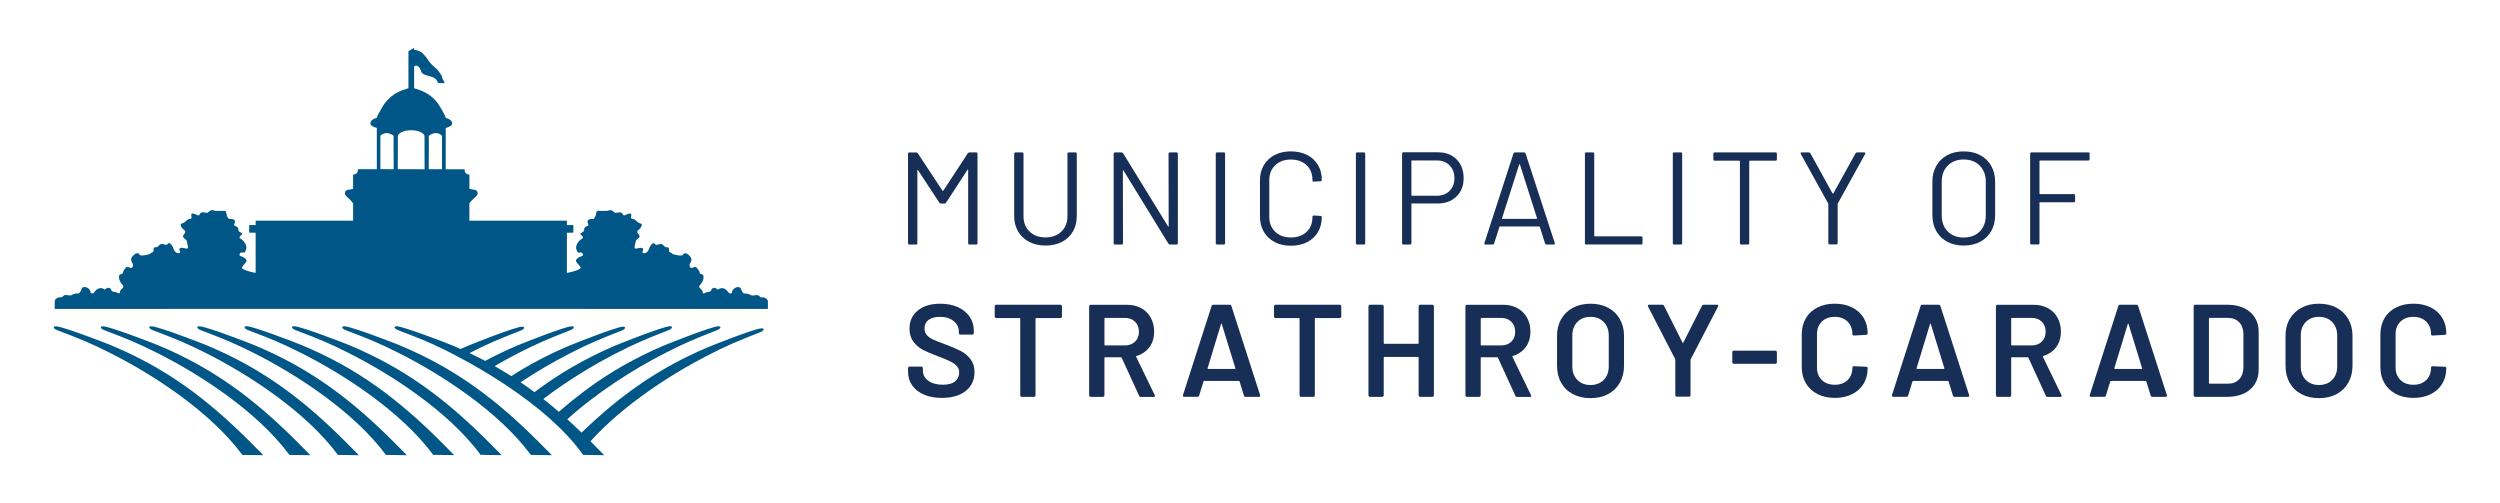<?xml version="1.0" encoding="UTF-8"?>
<svg id="Layer_1" data-name="Layer 1" xmlns="http://www.w3.org/2000/svg" xmlns:xlink="http://www.w3.org/1999/xlink" viewBox="0 0 1200 241.48">
  <defs>
    <style>
      .cls-1 {
        fill: #172e56;
      }

      .cls-2 {
        fill: none;
      }

      .cls-3 {
        clip-path: url(#clippath-1);
      }

      .cls-4 {
        fill: #005787;
        fill-rule: evenodd;
      }

      .cls-5 {
        clip-path: url(#clippath);
      }
    </style>
    <clipPath id="clippath">
      <rect class="cls-2" x="25.78" y="22.98" width="1148.43" height="195.51"/>
    </clipPath>
    <clipPath id="clippath-1">
      <rect class="cls-2" x="25.78" y="22.98" width="1148.43" height="195.51"/>
    </clipPath>
  </defs>
  <g id="Artwork_4" data-name="Artwork 4">
    <g class="cls-5">
      <g class="cls-3">
        <path class="cls-1" d="M465.28,73.16h3.29c.42,0,.63.21.63.63v42.95c0,.42-.21.63-.63.63h-3.22c-.42,0-.63-.21-.63-.63v-35.11c0-.13-.04-.21-.13-.25-.08-.04-.15,0-.19.12l-10.3,15.79c-.21.29-.46.44-.76.44h-1.64c-.3,0-.55-.12-.76-.38l-10.29-15.66c-.04-.12-.1-.17-.19-.12-.09.04-.13.12-.13.25v34.93c0,.42-.21.63-.63.63h-3.22c-.42,0-.63-.21-.63-.63v-42.95c0-.42.21-.63.63-.63h3.28c.34,0,.59.13.76.38l11.88,18s.1.07.19.07.15-.03.19-.07l11.74-17.93c.21-.3.47-.44.76-.44"/>
        <path class="cls-1" d="M494.01,116.1c-2.27-1.18-4.04-2.83-5.3-4.96-1.26-2.13-1.9-4.6-1.9-7.42v-29.93c0-.42.21-.63.63-.63h3.22c.42,0,.63.21.63.63v30.06c0,2.99.97,5.42,2.9,7.29s4.48,2.81,7.64,2.81,5.71-.94,7.64-2.81c1.93-1.87,2.9-4.3,2.9-7.29v-30.06c0-.42.21-.63.63-.63h3.22c.42,0,.63.21.63.63v29.93c0,2.82-.62,5.29-1.86,7.42-1.24,2.13-3,3.78-5.27,4.96-2.27,1.18-4.91,1.77-7.89,1.77s-5.55-.59-7.83-1.77"/>
        <path class="cls-1" d="M561.52,73.16h3.22c.42,0,.63.21.63.63v42.95c0,.42-.21.63-.63.63h-3.16c-.29,0-.55-.15-.76-.44l-21.53-35.05c-.04-.13-.11-.18-.19-.16-.08.02-.12.09-.12.22l.06,34.8c0,.42-.21.63-.63.63h-3.22c-.42,0-.63-.21-.63-.63v-42.95c0-.42.21-.63.63-.63h3.16c.29,0,.55.15.76.44l21.54,35.05c.04.12.1.18.19.16.08-.02.13-.1.13-.22l-.07-34.8c0-.42.21-.63.63-.63"/>
        <path class="cls-1" d="M583.56,116.73v-42.95c0-.42.21-.63.63-.63h3.22c.43,0,.63.21.63.63v42.95c0,.42-.21.63-.63.63h-3.22c-.42,0-.63-.21-.63-.63"/>
        <path class="cls-1" d="M611.85,116.19c-2.23-1.15-3.97-2.8-5.21-4.92-1.24-2.12-1.86-4.58-1.86-7.36v-17.37c0-2.74.62-5.16,1.86-7.26,1.24-2.1,2.98-3.74,5.21-4.89,2.23-1.15,4.82-1.73,7.77-1.73s5.54.57,7.77,1.7c2.23,1.14,3.97,2.74,5.21,4.8,1.24,2.06,1.86,4.44,1.86,7.14,0,.21-.07.38-.19.51-.13.12-.27.19-.44.19l-3.22.19c-.42,0-.63-.19-.63-.57v-.19c0-2.99-.95-5.38-2.84-7.17-1.9-1.79-4.4-2.68-7.52-2.68s-5.62.91-7.51,2.72c-1.9,1.81-2.85,4.19-2.85,7.14v17.68c0,2.95.95,5.32,2.85,7.14,1.89,1.81,4.4,2.72,7.51,2.72s5.62-.89,7.52-2.68c1.9-1.79,2.84-4.18,2.84-7.17v-.12c0-.38.21-.57.63-.57l3.22.19c.42,0,.63.19.63.56,0,2.74-.62,5.15-1.86,7.23-1.24,2.09-2.98,3.7-5.21,4.83-2.23,1.14-4.82,1.7-7.77,1.7s-5.53-.58-7.77-1.74"/>
        <path class="cls-1" d="M650.82,116.73v-42.95c0-.42.21-.63.63-.63h3.22c.43,0,.63.21.63.63v42.95c0,.42-.21.63-.63.63h-3.22c-.42,0-.63-.21-.63-.63"/>
        <path class="cls-1" d="M699.16,76.51c2.25,2.27,3.38,5.27,3.38,8.97s-1.15,6.61-3.44,8.84c-2.3,2.23-5.32,3.35-9.06,3.35h-12.31c-.17,0-.25.08-.25.25v18.82c0,.42-.21.63-.63.63h-3.22c-.42,0-.63-.21-.63-.63v-43.01c0-.42.21-.63.63-.63h16.61c3.7,0,6.68,1.14,8.94,3.41M695.78,91.63c1.56-1.54,2.34-3.57,2.34-6.09s-.78-4.63-2.34-6.19c-1.56-1.55-3.58-2.34-6.06-2.34h-12c-.17,0-.25.08-.25.25v16.42c0,.17.08.26.25.26h12c2.49,0,4.51-.77,6.06-2.31"/>
        <path class="cls-1" d="M741.63,116.86l-2.53-7.96c-.04-.12-.12-.19-.25-.19h-18.88c-.13,0-.21.06-.26.19l-2.52,7.96c-.13.34-.38.51-.76.51h-3.41c-.46,0-.63-.23-.51-.69l13.95-43.01c.13-.34.38-.51.76-.51h4.3c.38,0,.63.17.76.51l14.02,43.01.06.25c0,.3-.19.44-.56.44h-3.41c-.38,0-.63-.17-.76-.51M721.01,104.96c.06.06.14.1.22.1h16.3c.08,0,.16-.04.22-.1.06-.06.07-.14.03-.22l-8.21-25.77c-.04-.08-.11-.12-.19-.12s-.15.04-.19.12l-8.21,25.77c-.04.08-.03.16.03.22"/>
        <path class="cls-1" d="M760.76,116.73v-42.95c0-.42.21-.63.63-.63h3.22c.43,0,.63.21.63.63v39.41c0,.17.08.25.25.25h22.29c.42,0,.63.21.63.63v2.65c0,.42-.21.63-.63.63h-26.4c-.42,0-.63-.21-.63-.63"/>
        <path class="cls-1" d="M802.95,116.73v-42.95c0-.42.21-.63.63-.63h3.22c.43,0,.63.21.63.63v42.95c0,.42-.21.63-.63.63h-3.22c-.42,0-.63-.21-.63-.63"/>
        <path class="cls-1" d="M852.9,73.79v2.71c0,.43-.21.63-.63.63h-12.38c-.16,0-.25.08-.25.25v39.35c0,.42-.21.63-.63.63h-3.22c-.42,0-.63-.21-.63-.63v-39.35c0-.17-.08-.25-.25-.25h-11.87c-.42,0-.63-.21-.63-.63v-2.71c0-.42.21-.63.63-.63h29.24c.42,0,.63.21.63.63"/>
        <path class="cls-1" d="M877.59,116.67v-18.69c0-.17-.02-.27-.06-.32l-13.14-23.74c-.08-.17-.13-.29-.13-.38,0-.25.19-.38.57-.38h3.41c.38,0,.63.15.76.44l10.61,19.26s.11.06.19.06.15-.02.19-.06l10.67-19.26c.17-.29.42-.44.76-.44h3.41c.25,0,.42.07.5.22.08.15.07.33-.06.54l-13.13,23.74s-.07.15-.07.32v18.69c0,.42-.21.63-.63.63h-3.22c-.42,0-.63-.21-.63-.63"/>
        <path class="cls-1" d="M934.68,116.04c-2.28-1.22-4.03-2.94-5.28-5.14-1.24-2.21-1.86-4.77-1.86-7.68v-15.91c0-2.9.62-5.46,1.86-7.67,1.24-2.21,3-3.93,5.28-5.15,2.27-1.22,4.9-1.83,7.89-1.83s5.63.61,7.93,1.83c2.3,1.22,4.06,2.94,5.3,5.15,1.25,2.21,1.87,4.77,1.87,7.67v15.91c0,2.91-.62,5.46-1.87,7.68-1.24,2.21-3.01,3.92-5.3,5.14-2.3,1.22-4.94,1.83-7.93,1.83s-5.62-.61-7.89-1.83M950.28,111.11c1.93-1.94,2.9-4.51,2.9-7.71v-16.16c0-3.2-.97-5.78-2.9-7.74-1.94-1.96-4.51-2.94-7.71-2.94s-5.7.98-7.64,2.94c-1.94,1.96-2.9,4.54-2.9,7.74v16.16c0,3.2.97,5.77,2.9,7.71,1.94,1.94,4.48,2.9,7.64,2.9s5.77-.97,7.71-2.9"/>
        <path class="cls-1" d="M1002.38,77.07h-23.18c-.17,0-.25.08-.25.25v15.6c0,.17.08.25.25.25h16.23c.42,0,.63.21.63.63v2.65c0,.42-.21.63-.63.63h-16.23c-.17,0-.25.08-.25.25v19.39c0,.42-.21.63-.63.63h-3.22c-.42,0-.63-.21-.63-.63v-42.95c0-.42.21-.63.63-.63h27.28c.42,0,.63.21.63.63v2.65c0,.42-.21.63-.63.63"/>
        <path class="cls-1" d="M443.49,189.41c-2.44-1.05-4.32-2.53-5.65-4.42-1.33-1.89-1.99-4.12-1.99-6.69v-1.58c0-.21.07-.39.22-.54.15-.15.33-.22.54-.22h5.62c.21,0,.39.07.54.22.14.15.22.33.22.54v1.2c0,1.94.87,3.55,2.59,4.83,1.72,1.28,4.08,1.92,7.07,1.92,2.57,0,4.51-.55,5.81-1.64,1.31-1.09,1.96-2.5,1.96-4.23,0-1.18-.36-2.18-1.07-3-.71-.82-1.74-1.57-3.06-2.24-1.33-.67-3.32-1.51-5.97-2.52-2.99-1.1-5.41-2.13-7.26-3.09-1.85-.97-3.4-2.28-4.64-3.95-1.24-1.66-1.86-3.74-1.86-6.22,0-3.7,1.34-6.63,4.04-8.78,2.69-2.15,6.3-3.22,10.8-3.22,3.16,0,5.94.55,8.37,1.64,2.42,1.1,4.3,2.62,5.65,4.58,1.35,1.96,2.02,4.22,2.02,6.79v1.07c0,.21-.07.39-.22.54-.15.15-.32.22-.54.22h-5.68c-.21,0-.39-.07-.54-.22-.15-.15-.22-.32-.22-.54v-.69c0-1.98-.81-3.65-2.43-5.02-1.62-1.37-3.86-2.06-6.72-2.06-2.32,0-4.12.49-5.4,1.46s-1.92,2.34-1.92,4.1c0,1.26.34,2.3,1.01,3.1.67.8,1.68,1.52,3.03,2.18,1.35.65,3.43,1.48,6.26,2.49,2.98,1.14,5.38,2.17,7.16,3.09,1.79.93,3.33,2.22,4.61,3.88,1.28,1.66,1.92,3.74,1.92,6.22,0,3.79-1.4,6.8-4.2,9.03-2.8,2.23-6.62,3.35-11.46,3.35-3.29,0-6.15-.53-8.59-1.58"/>
        <path class="cls-1" d="M509.52,146.5c.15.15.22.33.22.54v4.87c0,.21-.07.39-.22.54-.15.15-.33.22-.54.22h-11.62c-.21,0-.31.11-.31.32v36.76c0,.21-.08.39-.22.54-.15.15-.33.22-.54.22h-5.81c-.21,0-.39-.07-.54-.22-.15-.15-.22-.33-.22-.54v-36.76c0-.21-.11-.32-.32-.32h-11.18c-.21,0-.39-.07-.54-.22-.15-.15-.22-.33-.22-.54v-4.87c0-.21.07-.39.22-.54.15-.15.33-.22.54-.22h30.76c.21,0,.39.07.54.22"/>
        <path class="cls-1" d="M546.75,189.92l-8.34-18.19c-.08-.17-.21-.25-.38-.25h-7.58c-.21,0-.32.11-.32.32v17.94c0,.21-.07.39-.22.54-.15.15-.33.22-.54.22h-5.81c-.21,0-.39-.07-.54-.22-.15-.15-.22-.33-.22-.54v-42.69c0-.21.07-.39.22-.54.15-.15.33-.22.54-.22h17.36c2.57,0,4.84.54,6.82,1.61,1.98,1.07,3.51,2.59,4.61,4.55,1.1,1.96,1.64,4.2,1.64,6.73,0,2.9-.74,5.38-2.24,7.42-1.5,2.04-3.57,3.46-6.22,4.26-.08,0-.15.04-.19.13-.04.08-.04.17,0,.25l8.91,18.38c.08.17.12.29.12.38,0,.34-.23.51-.7.51h-6.06c-.42,0-.72-.19-.88-.57M530.14,152.91v12.57c0,.21.1.32.32.32h9.47c2.02,0,3.65-.6,4.89-1.8,1.24-1.2,1.86-2.79,1.86-4.77s-.62-3.57-1.86-4.8c-1.24-1.22-2.88-1.83-4.89-1.83h-9.47c-.21,0-.32.1-.32.32"/>
        <path class="cls-1" d="M597.08,189.85l-2.09-6.76c-.08-.17-.19-.25-.32-.25h-16.67c-.13,0-.23.08-.32.25l-2.08,6.76c-.13.42-.4.63-.82.63h-6.31c-.26,0-.44-.07-.57-.22-.12-.15-.15-.37-.06-.66l13.71-42.69c.12-.42.4-.63.82-.63h7.89c.42,0,.69.21.82.63l13.76,42.69c.04.08.06.19.06.32,0,.38-.23.57-.69.57h-6.31c-.42,0-.7-.21-.82-.63M579.9,177.1h12.82c.25,0,.33-.13.25-.38l-6.5-21.16c-.04-.17-.11-.26-.19-.26s-.15.09-.19.26l-6.44,21.16c-.04.25.04.38.25.38"/>
        <path class="cls-1" d="M643.59,146.5c.15.15.22.33.22.54v4.87c0,.21-.07.39-.22.54-.15.15-.33.22-.54.22h-11.62c-.21,0-.31.11-.31.32v36.76c0,.21-.08.39-.22.54-.15.15-.33.22-.54.22h-5.81c-.21,0-.39-.07-.54-.22-.15-.15-.22-.33-.22-.54v-36.76c0-.21-.11-.32-.32-.32h-11.18c-.21,0-.39-.07-.54-.22-.15-.15-.22-.33-.22-.54v-4.87c0-.21.07-.39.22-.54.15-.15.33-.22.54-.22h30.76c.21,0,.39.07.54.22"/>
        <path class="cls-1" d="M681.16,146.5c.15-.15.33-.22.54-.22h5.81c.21,0,.39.07.54.22.15.15.22.33.22.54v42.69c0,.21-.07.39-.22.54-.15.15-.33.22-.54.22h-5.81c-.21,0-.39-.07-.54-.22-.15-.15-.22-.33-.22-.54v-18.07c0-.21-.11-.32-.32-.32h-16.11c-.21,0-.32.11-.32.32v18.07c0,.21-.07.39-.22.54-.15.15-.33.22-.54.22h-5.81c-.21,0-.39-.07-.54-.22-.15-.15-.22-.33-.22-.54v-42.69c0-.21.07-.39.22-.54.15-.15.33-.22.54-.22h5.81c.21,0,.39.07.54.22.15.15.22.33.22.54v17.68c0,.21.11.32.32.32h16.11c.21,0,.32-.1.32-.32v-17.68c0-.21.07-.39.22-.54"/>
        <path class="cls-1" d="M727.35,189.92l-8.33-18.19c-.08-.17-.21-.25-.38-.25h-7.58c-.21,0-.32.11-.32.32v17.94c0,.21-.07.39-.22.54-.15.15-.33.22-.54.22h-5.81c-.21,0-.39-.07-.54-.22-.15-.15-.22-.33-.22-.54v-42.69c0-.21.07-.39.22-.54.15-.15.33-.22.54-.22h17.36c2.57,0,4.84.54,6.82,1.61,1.98,1.07,3.51,2.59,4.61,4.55,1.1,1.96,1.64,4.2,1.64,6.73,0,2.9-.74,5.38-2.24,7.42-1.5,2.04-3.57,3.46-6.22,4.26-.08,0-.15.04-.19.13-.04.08-.04.17,0,.25l8.91,18.38c.08.17.12.29.12.38,0,.34-.23.51-.7.51h-6.06c-.42,0-.72-.19-.89-.57M710.75,152.91v12.57c0,.21.1.32.32.32h9.47c2.02,0,3.65-.6,4.89-1.8,1.24-1.2,1.86-2.79,1.86-4.77s-.62-3.57-1.86-4.8c-1.24-1.22-2.88-1.83-4.89-1.83h-9.47c-.21,0-.32.1-.32.32"/>
        <path class="cls-1" d="M755.02,189.19c-2.45-1.28-4.33-3.1-5.65-5.46-1.33-2.35-1.99-5.07-1.99-8.15v-14.4c0-3.03.67-5.72,2.02-8.05,1.35-2.34,3.23-4.14,5.65-5.43,2.42-1.28,5.21-1.92,8.37-1.92s6.01.64,8.43,1.92c2.42,1.29,4.3,3.09,5.66,5.43,1.34,2.34,2.02,5.02,2.02,8.05v14.4c0,3.07-.68,5.79-2.02,8.15-1.35,2.36-3.24,4.18-5.66,5.46-2.42,1.28-5.23,1.92-8.43,1.92s-5.96-.64-8.4-1.92M769.8,182.34c1.6-1.64,2.4-3.81,2.4-6.5v-14.71c0-2.74-.8-4.93-2.4-6.57-1.6-1.64-3.73-2.46-6.38-2.46s-4.72.82-6.31,2.46c-1.6,1.64-2.4,3.83-2.4,6.57v14.71c0,2.69.8,4.86,2.4,6.5,1.6,1.64,3.7,2.46,6.31,2.46s4.78-.82,6.38-2.46"/>
        <path class="cls-1" d="M804.37,190.2c-.15-.15-.22-.33-.22-.54v-16.93c0-.16-.03-.29-.07-.38l-13.01-25.19c-.09-.17-.13-.3-.13-.38,0-.34.23-.51.69-.51h6.26c.42,0,.72.19.88.57l8.84,17.62c.12.17.25.17.38,0l8.91-17.62c.21-.38.51-.57.88-.57h6.31c.3,0,.5.08.6.25.1.17.1.38-.03.63l-13.07,25.19c-.08.17-.13.3-.13.38v16.93c0,.21-.07.39-.22.54-.15.15-.33.22-.54.22h-5.81c-.21,0-.39-.07-.54-.22"/>
        <path class="cls-1" d="M831.72,174.41c-.15-.15-.22-.33-.22-.54v-4.8c0-.21.07-.39.22-.54.15-.15.33-.22.54-.22h19.89c.21,0,.39.07.54.22.15.15.22.33.22.54v4.8c0,.21-.07.39-.22.54-.15.15-.33.22-.54.22h-19.89c-.21,0-.39-.07-.54-.22"/>
        <path class="cls-1" d="M872.35,189.13c-2.4-1.24-4.25-2.98-5.56-5.21-1.3-2.23-1.95-4.82-1.95-7.77v-15.6c0-2.94.65-5.54,1.95-7.77,1.31-2.23,3.16-3.96,5.56-5.18,2.4-1.22,5.18-1.83,8.33-1.83s5.88.59,8.28,1.77c2.4,1.18,4.25,2.85,5.56,4.99,1.31,2.15,1.96,4.63,1.96,7.45,0,.21-.07.39-.22.54-.15.15-.33.22-.54.22l-5.81.32c-.5,0-.76-.23-.76-.69,0-2.48-.77-4.48-2.31-6-1.54-1.52-3.59-2.28-6.16-2.28s-4.63.76-6.19,2.28c-1.56,1.51-2.34,3.52-2.34,6v16.1c0,2.45.78,4.42,2.34,5.94,1.55,1.52,3.62,2.28,6.19,2.28s4.62-.75,6.16-2.24c1.54-1.49,2.31-3.48,2.31-5.97,0-.46.25-.69.76-.69l5.81.25c.21,0,.39.06.54.19.15.12.22.27.22.44,0,2.86-.65,5.38-1.96,7.54-1.31,2.17-3.16,3.85-5.56,5.02-2.4,1.18-5.16,1.77-8.28,1.77s-5.93-.62-8.33-1.86"/>
        <path class="cls-1" d="M937.4,189.85l-2.09-6.76c-.08-.17-.19-.25-.32-.25h-16.67c-.13,0-.23.08-.32.25l-2.08,6.76c-.13.42-.4.63-.82.63h-6.31c-.26,0-.44-.07-.57-.22-.12-.15-.15-.37-.06-.66l13.71-42.69c.12-.42.4-.63.82-.63h7.89c.42,0,.69.21.82.63l13.76,42.69c.04.08.06.19.06.32,0,.38-.23.57-.69.57h-6.31c-.42,0-.7-.21-.82-.63M920.22,177.1h12.82c.25,0,.33-.13.25-.38l-6.5-21.16c-.04-.17-.11-.26-.19-.26s-.15.09-.19.26l-6.44,21.16c-.04.25.04.38.25.38"/>
        <path class="cls-1" d="M981.98,189.92l-8.33-18.19c-.08-.17-.21-.25-.38-.25h-7.58c-.21,0-.32.11-.32.32v17.94c0,.21-.07.39-.22.54-.15.15-.33.22-.54.22h-5.81c-.21,0-.39-.07-.54-.22-.15-.15-.22-.33-.22-.54v-42.69c0-.21.07-.39.22-.54.15-.15.33-.22.54-.22h17.36c2.57,0,4.84.54,6.82,1.61,1.98,1.07,3.51,2.59,4.61,4.55,1.1,1.96,1.64,4.2,1.64,6.73,0,2.9-.74,5.38-2.24,7.42s-3.57,3.46-6.22,4.26c-.08,0-.15.04-.19.13-.04.08-.04.17,0,.25l8.91,18.38c.08.17.12.29.12.38,0,.34-.23.51-.7.51h-6.06c-.42,0-.72-.19-.89-.57M965.37,152.91v12.57c0,.21.1.32.32.32h9.47c2.02,0,3.65-.6,4.89-1.8,1.24-1.2,1.86-2.79,1.86-4.77s-.62-3.57-1.86-4.8c-1.24-1.22-2.88-1.83-4.89-1.83h-9.47c-.21,0-.32.1-.32.32"/>
        <path class="cls-1" d="M1032.32,189.85l-2.09-6.76c-.08-.17-.19-.25-.32-.25h-16.67c-.12,0-.23.08-.32.25l-2.08,6.76c-.13.42-.4.63-.82.63h-6.31c-.26,0-.44-.07-.57-.22-.12-.15-.15-.37-.06-.66l13.71-42.69c.12-.42.4-.63.82-.63h7.89c.42,0,.69.21.82.63l13.76,42.69c.04.08.06.19.06.32,0,.38-.23.57-.69.57h-6.31c-.42,0-.7-.21-.82-.63M1015.14,177.1h12.82c.25,0,.33-.13.25-.38l-6.5-21.16c-.04-.17-.11-.26-.19-.26s-.15.09-.19.26l-6.44,21.16c-.04.25.04.38.25.38"/>
        <path class="cls-1" d="M1053.19,190.26c-.15-.15-.22-.33-.22-.54v-42.69c0-.21.07-.39.22-.54.15-.15.33-.22.54-.22h15.41c2.99,0,5.62.52,7.89,1.58,2.27,1.05,4.03,2.56,5.27,4.52,1.24,1.96,1.86,4.24,1.86,6.85v18.31c0,2.61-.62,4.89-1.86,6.85-1.24,1.96-3,3.46-5.27,4.52-2.27,1.05-4.9,1.58-7.89,1.58h-15.41c-.21,0-.39-.07-.54-.22M1060.61,184.17h8.84c2.23,0,4.01-.7,5.34-2.12,1.33-1.41,2.01-3.29,2.05-5.65v-15.98c0-2.4-.67-4.3-2.02-5.71-1.35-1.41-3.16-2.12-5.43-2.12h-8.78c-.21,0-.32.1-.32.32v30.95c0,.21.1.32.32.32"/>
        <path class="cls-1" d="M1104.69,189.19c-2.45-1.28-4.33-3.1-5.65-5.46-1.33-2.35-1.99-5.07-1.99-8.15v-14.4c0-3.03.67-5.72,2.02-8.05,1.35-2.34,3.23-4.14,5.65-5.43,2.42-1.28,5.21-1.92,8.37-1.92s6.01.64,8.43,1.92c2.42,1.29,4.3,3.09,5.66,5.43,1.34,2.34,2.02,5.02,2.02,8.05v14.4c0,3.07-.68,5.79-2.02,8.15-1.35,2.36-3.24,4.18-5.66,5.46-2.42,1.28-5.23,1.92-8.43,1.92s-5.96-.64-8.4-1.92M1119.46,182.34c1.6-1.64,2.4-3.81,2.4-6.5v-14.71c0-2.74-.8-4.93-2.4-6.57-1.6-1.64-3.73-2.46-6.38-2.46s-4.72.82-6.31,2.46c-1.6,1.64-2.4,3.83-2.4,6.57v14.71c0,2.69.8,4.86,2.4,6.5,1.6,1.64,3.7,2.46,6.31,2.46s4.78-.82,6.38-2.46"/>
        <path class="cls-1" d="M1150.09,189.13c-2.4-1.24-4.25-2.98-5.56-5.21-1.3-2.23-1.95-4.82-1.95-7.77v-15.6c0-2.94.65-5.54,1.95-7.77,1.31-2.23,3.16-3.96,5.56-5.18,2.4-1.22,5.18-1.83,8.33-1.83s5.88.59,8.28,1.77c2.4,1.18,4.25,2.85,5.56,4.99,1.31,2.15,1.96,4.63,1.96,7.45,0,.21-.07.39-.22.54-.15.15-.33.22-.54.22l-5.81.32c-.5,0-.76-.23-.76-.69,0-2.48-.77-4.48-2.31-6-1.54-1.52-3.59-2.28-6.16-2.28s-4.63.76-6.19,2.28c-1.56,1.51-2.34,3.52-2.34,6v16.1c0,2.45.78,4.42,2.34,5.94,1.55,1.52,3.62,2.28,6.19,2.28s4.62-.75,6.16-2.24c1.54-1.49,2.31-3.48,2.31-5.97,0-.46.25-.69.76-.69l5.81.25c.21,0,.39.06.54.19.15.12.22.27.22.44,0,2.86-.65,5.38-1.96,7.54-1.31,2.17-3.16,3.85-5.56,5.02-2.4,1.18-5.16,1.77-8.28,1.77s-5.93-.62-8.33-1.86"/>
        <path class="cls-4" d="M126.39,218.5l-5.18-5.24c-22.05-22.26-42-36.77-68.2-47.65-2.85-1.18-22.9-8.9-26.12-8.99-1.37-.05-1.55.76-.08,1.58.21.12.85.37,1.6.66,10.01,3.79,15.21,5.92,24.45,10.55,20.98,10.53,47.95,28.21,63.17,48.55.2.3.25.39.25.39h.11s10.01.15,10.01.15Z"/>
        <path class="cls-4" d="M148.99,218.5l-5.18-5.24c-22.05-22.26-42-36.77-68.2-47.65-2.85-1.18-22.9-8.9-26.12-8.99-1.37-.05-1.55.76-.08,1.58.21.12.85.37,1.6.66,10.01,3.79,15.21,5.92,24.45,10.55,20.98,10.53,47.95,28.21,63.17,48.55.2.3.25.39.25.39h.11s10.01.15,10.01.15Z"/>
        <path class="cls-4" d="M172.26,218.5l-5.18-5.24c-22.05-22.26-42-36.77-68.2-47.65-2.85-1.18-22.9-8.9-26.12-8.99-1.37-.05-1.55.76-.08,1.58.21.12.85.37,1.6.66,10.01,3.79,15.21,5.92,24.45,10.55,20.98,10.53,47.95,28.21,63.17,48.55.2.3.25.39.25.39h.11s10.01.15,10.01.15Z"/>
        <path class="cls-4" d="M195.3,218.5l-5.18-5.24c-22.05-22.26-42-36.77-68.2-47.65-2.85-1.18-22.9-8.9-26.12-8.99-1.37-.05-1.55.76-.08,1.58.21.12.85.37,1.6.66,10.01,3.79,15.21,5.92,24.45,10.55,20.98,10.53,47.95,28.21,63.17,48.55.2.3.25.39.25.39h.11s10.01.15,10.01.15Z"/>
        <path class="cls-4" d="M218,218.47l-5.18-5.24c-22.05-22.26-42-36.77-68.2-47.65-2.85-1.18-22.9-8.9-26.12-8.99-1.37-.05-1.55.76-.08,1.58.21.12.85.37,1.6.66,10.01,3.79,15.21,5.92,24.45,10.55,20.98,10.53,47.95,28.21,63.17,48.55.2.3.25.39.25.39h.11s10.01.15,10.01.15Z"/>
        <path class="cls-4" d="M240.78,218.47l-5.18-5.24c-22.06-22.26-42-36.77-68.2-47.65-2.85-1.18-22.9-8.9-26.12-8.99-1.37-.05-1.55.76-.08,1.58.21.12.85.37,1.6.66,10.01,3.79,15.21,5.92,24.45,10.55,20.98,10.53,47.95,28.21,63.17,48.55.2.3.25.39.25.39h.11s10.01.15,10.01.15Z"/>
        <path class="cls-4" d="M264.89,218.5l-5.18-5.24c-22.05-22.26-42-36.77-68.2-47.65-2.85-1.18-22.9-8.9-26.12-8.99-1.37-.05-1.55.76-.08,1.58.21.12.85.37,1.6.66,10.01,3.79,15.21,5.92,24.45,10.55,20.98,10.53,47.95,28.21,63.17,48.55.2.3.25.39.25.39h.11s10.01.15,10.01.15Z"/>
        <path class="cls-4" d="M198.72,22.98l-2.67,1.59v8.65s0,7.81,0,7.81v1.31l-.56.18c-1.48.49-3.09.96-4.42,1.71-2.5,1.18-4.66,3.08-6.34,5.29-.52.64-3.51,5.58-3.89,7.03-.02.07-.56.23-.87.32-.77.22-1.85.93-2.11,1.81-.08.29-.09.56-.04.8.23.97,1.7,1.58,3.05,1.93h0v19.82h-9.1c.17,1.55-.71,2.45-2.27,2.59h0s-.01,6.26-.01,6.26v.56h0c-.75.2-.8.22-1.56.32-.49.07-1.2.16-1.63.41-.57.33-.84,1.07-.75,1.7.1.63.86,1.28,1.29,1.69,1.02.97,1.85,1.67,2.64,2.84l.02.03v8.28h-46.79v2.13h-3.11v3.63s1.48.01,1.48.01l1.63.04v19.25c-.06-.01-.13-.02-.19-.03-1.93-.33-4.1-.89-5.85-1.79,0,0-.04-.03-.1-.06-.82-.52-.4-.95.09-1.53.23-.29.57-.69.92-1.1.82-.93,1.15-1.48.08-2.46.01,0-.3-.21-.53-.37,0,0-.85-.39-1.25-.58-.35-.16-1.03-.2-.92-.8.2-1.06.69-1.06,1.56-1.03.71.02.93.09,1.22-.52.41-.83.59-1.55.51-2.29-.11-1.12-1.14-2.66-2.22-3.48-.59-.45-1.58-.7-.72-1.62.15-.17.33-.3.5-.46.44-.37.61-.51.1-1,0,0-1.06-.69-1.08-.7-.01-.02-.16-.17-.24-.25-.33-.33-.12-.7-.18-1.09.06.07-.22-.55-.28-.62,0,0-.01-.02-.02-.03-.28-.32-.71-.52-1.12-.67-.6-.22-.72-.35-.51-.97.26-.77.6-1.41-.07-1.98-.51-.43-1.14-.46-1.77-.45-.73.01-.89-.05-1.14-.42-.59-.92-.7-1.36-.83-2.24-.23-1.51-.65-1.27-1.99-1.22.62-.03-3.51.01-2.9,0-.05-.03-.45.07-.95-.14-1.09-.45-1.68-.22-2.57.55,0,0-.06.05-.11.11-.57.52-.72.44-1.5.34-.07-.02-.16-.03-.24-.04-.76-.11-1.92-.36-2.31.48.07-.03-.15.27-.37.54-.43.52-.57.39-1.16.12-.5-.21-1.02-.49-1.56-.62,0,0-.03,0-.08,0-.67-.05-1.12-.23-1.14.53,0,.3.04.52.11.81.21.93-.14,1.07-.78,1.16-1.33.19-1.52.92-2.53,1.66.02,0-.67.33-.76.38-.96.43-1.33.25-.99,1.22.34.99.68,1.4,1.51,2.05,0,0,.11.09.2.17.59.49.51.88.12,1.45-.65.95-1.33,1.44-.36,2.29,1.57,1.37,1.07.57,1.59,2.59.01.13.19.93.25,1.18.25,1.02.15,1.37-.91,1.25-.77-.09-1.47-.46-2.27-.34,0,0-.06.02-.13.04-.46.13-.82.36-.76.81.08.62.89,1.34.02,1.65-.85.31-1.65-.21-2.18-.86-.58-.7-.64-1.43-1.06-2.21-.07-.13-.14-.25-.22-.37-.37-.58-1.32-1.87-1.96-1.12-.23.27-.38.43-.55.53-.35.21-1.03-.02-1.38-.12,0,0-.33-.08-.58-.14-.81-.19-1.16,0-1.72.53-.54.52-.94,1.05-1.73,1-.54-.03-1.02.05-1.02.85,0,1.13.15,1.27-.74,1.65-1.16.52-.63.69-1.59.91-.82.19-2.17.54-3.09.52-.67-.01-1.05.05-1.36-.47-.33-.55-.3-.6-.84-.6-.77,0-1.07.17-1.55.58-1.26,1.05-2.07,2.1-1.28,3.66.4.77.91,1.39.39,2.25-.52.84-.62.68-1.44.36-1.14-.44-1.44-.45-2.09.43-.42.58-.88,1.06-1.05,1.71-.26.99-.07.76-.82.98-1.06.31-1.19.67-1.1,1.84,0,.11.02.22.04.33.14.85.53,1.67,1.03,2.37.53.75,1.39,1.13.8,2.02-.33.51-1.02.94-1.33,1.52-.38.7.16,1.51-.95,1.11-1.77-.64-.28-.4-2.16-.64l-.19-.04c-1.19-.25-.62-.77-1.37-1.49,0,0-.68-.84-1.89-.11-1.58.93.03.77-1.72.08l-.51-.14c-1.2-.32-2.5.42-3.19,1.31,0,0,0,.02-.02.02-.29.38-.7,1-1.21,1.12-.08.02-.16.03-.26.03-.87-.03-.7-.57-.86-1.15-.32-1.19-2.27-2.31-3.45-1.82l-.24.13s-.05.03-.08.05c-.15.12-.27.27-.36.43,0,.01-.01.04-.03.07-.38,1.02-.24.99-.79,1.68-.65.84-.52.54-1.55.62-.25.01-.5.04-.75.1-.44.08-.85.22-1.25.43-.87.45-.81.52-1.76.39-.29-.04-.68-.1-1.03-.14-.55-.06-1.07-.05-1.48.26-.91.7-.33.82-1.61.82h-.03c-.09,0-.17,0-.25,0-1.11-.02-2.43.92-2.43,1.9v3.67l78.65-.02c2.53,0,5.07,0,7.6,0,.92,0,1.84,0,2.75,0h82.01s0,0,0,0h82.31c.92.01,1.83.01,2.75.02,2.53.01,5.07.01,7.6.01h78.65s0-2.54,0-2.54v-1.11c0-.99-1.32-1.92-2.43-1.9-.08,0-.16,0-.25,0h-.03c-1.28,0-.7-.12-1.61-.82-.41-.31-.93-.32-1.48-.26-.35.05-.74.11-1.03.15-.95.12-.89.06-1.76-.4-.39-.21-.81-.35-1.25-.43-.24-.04-.5-.08-.75-.1-1.02-.08-.89.22-1.55-.61-.55-.7-.41-.66-.79-1.69,0-.03-.01-.05-.03-.07-.09-.16-.21-.31-.36-.43-.02-.02-.05-.04-.08-.06,0,0-.23-.13-.24-.13-1.17-.48-3.13.63-3.45,1.82-.16.58.01,1.12-.86,1.15-.09,0-.18,0-.25-.03-.52-.12-.93-.74-1.22-1.12h-.01c-.69-.91-1.99-1.65-3.19-1.33l-.42.11c.17-.05-.09.02-.1.02-1.75.69-.14.86-1.72-.08-1.21-.72-1.87.12-1.89.11-.76.71-.18,1.24-1.37,1.5-.1.01-.2.04-.2.04-1.88.24-.39,0-2.16.64-1.11.4-.58-.41-.95-1.11-.32-.58-1-1.01-1.34-1.52-.58-.89.27-1.27.81-2.02.49-.71.89-1.53,1.02-2.38.01-.11.03-.22.04-.33.09-1.18-.04-1.53-1.1-1.84-.74-.22-.56.01-.82-.98-.17-.65-.62-1.14-1.05-1.7-.65-.89-.95-.87-2.09-.43-.82.32-.92.48-1.43-.36-.53-.86-.01-1.47.38-2.25.79-1.55-.02-2.6-1.28-3.66-.48-.4-.79-.57-1.55-.58-.53,0-.51.05-.84.6-.31.52-.69.45-1.36.47-.92.02-2.27-.33-3.09-.52-.96-.23-.43-.4-1.58-.91-.89-.38-.74-.53-.74-1.65,0-.8-.49-.88-1.02-.85-.8.04-1.2-.49-1.73-1-.57-.54-.91-.72-1.73-.53-.25.06-.59.14-.58.14-.35.1-1.03.32-1.38.11-.16-.1-.32-.26-.55-.53-.63-.74-1.59.55-1.95,1.12-.08.12-.15.25-.22.37-.43.78-.49,1.52-1.06,2.21-.52.65-1.33,1.17-2.18.86-.87-.31-.05-1.03.03-1.65.05-.45-.3-.67-.77-.81-.07-.01-.13-.04-.13-.04-.8-.12-1.49.25-2.27.34-1.06.12-1.15-.23-.91-1.25.06-.24.23-1.05.25-1.18.52-2.02.03-1.21,1.59-2.58.98-.85.29-1.35-.36-2.29-.4-.57-.47-.96.11-1.45.09-.08.2-.17.2-.18.82-.65,1.17-1.06,1.51-2.05.33-.97-.04-.8-.99-1.22-.09-.04-.78-.38-.76-.38-1.01-.74-1.21-1.47-2.53-1.66-.64-.09-.99-.23-.78-1.16.07-.29.11-.51.11-.81-.01-.76-.46-.59-1.14-.53-.05,0-.08,0-.08,0-.54.12-1.06.4-1.56.62-.59.26-.73.4-1.16-.12-.22-.27-.44-.57-.37-.54-.4-.84-1.55-.59-2.31-.48-.08.01-.16.02-.24.04-.77.1-.93.17-1.49-.34-.07-.06-.12-.11-.12-.11-.89-.77-1.48-1.01-2.57-.55-.5.2-.89.11-.95.14.62,0-3.51-.03-2.9,0-1.34-.05-1.76-.29-1.99,1.22-.13.87-.23,1.31-.83,2.24-.24.37-.4.44-1.14.42-.63,0-1.25.01-1.77.45-.67.57-.33,1.21-.07,1.97.21.63.09.76-.51.98-.41.14-.84.35-1.13.67,0,0-.01.02-.02.03-.06.07-.34.69-.28.62-.06.39.15.77-.18,1.09-.08.08-.23.23-.24.25-.01.01-1.08.7-1.08.7-.51.49-.34.63.1,1,.18.15.35.29.5.45.87.92-.13,1.17-.72,1.62-1.08.82-2.12,2.36-2.22,3.48-.08.74.11,1.46.51,2.29.3.6.51.54,1.22.52.86-.03,1.36-.03,1.55,1.03.11.6-.57.64-.92.8-.4.18-1.24.58-1.24.58-.23.16-.55.38-.53.37-1.06.99-.74,1.53.08,2.46.36.41.69.81.93,1.1.48.58.91,1,.08,1.53-.05.03-.09.06-.09.06-1.76.89-3.92,1.46-5.86,1.79-.06,0-.12.01-.19.03v-19.25l1.63-.04h1.48v-3.65h-3.11v-2.13h-46.79v-8.28l.02-.03c.79-1.17,1.62-1.87,2.64-2.84.44-.41,1.19-1.06,1.29-1.69.09-.63-.18-1.37-.75-1.7-.43-.25-1.14-.34-1.63-.4-.77-.11-.81-.12-1.56-.32h0v-6.81s-.01,0-.01,0c-1.55-.14-2.43-1.04-2.27-2.59h-9.09v-19.81h0c1.36-.36,2.82-.96,3.05-1.94.05-.23.05-.51-.04-.8-.25-.88-1.34-1.59-2.11-1.81-.31-.08-.85-.24-.87-.32-.38-1.44-3.36-6.39-3.88-7.03-1.68-2.21-3.83-4.11-6.34-5.29-1.33-.74-2.93-1.22-4.42-1.71l-.56-.18v-10.29s0-.16,0-.16h0s.04-.01.05-.02c.4-.37.86-.5,1.33-.33.77.27,1.4,1.22,1.7,1.92.43,1.03.24,1.36,1.26,1.99,1.09.67,2.71.96,3.91,1.34,1.27.41,2.4,1,2.9,2.32.22.58.09.58.77.7.45.08,1.23.08,1.72.08.74,0,1.21-.04.71-.87-.36-.62-.77-1.21-.94-1.91-.18-.75-.13-.82-.6-1.46-.92-1.24-1.14-1.72-2.02-2.55-.38-.36-.7-.66-.98-.91-2.66-2.44-1.78-1.65-3.93-4.55-.03-.03-.05-.07-.08-.1-.22-.29-.44-.58-.68-.86-1.11-1.33-2.32-2.27-3.98-2.58l-1.17-.26v-.88ZM197.59,81.2h0s-.06,0-.06,0l-6.59.03.04-16.06h0c.3-.99,1.4-1.67,2.66-2.11,2.14-.74,5.13-.75,7.3-.04,1.33.43,2.51,1.14,2.82,2.15h0s.04,16.07.04,16.07l-6.23-.03ZM182.59,81.2v-16.04c1.86-1.76,4.08-1.68,6.34,0l-.02,6.49v.11s.03,2.92.03,2.92l.03,6.53-6-.02h-.38ZM212.17,81.21h-.38s-5.99.01-5.99.01l.02-6.53.04-2.92v-.11l-.03-6.49c2.26-1.68,4.48-1.76,6.34,0v14.5s0,1.53,0,1.53Z"/>
        <path class="cls-4" d="M249.86,183.5c7.96-5.29,15.96-9.9,23.24-13.64,9.2-4.73,14.38-6.9,24.35-10.79.75-.3,1.38-.55,1.59-.67,1.46-.83,1.28-1.63-.09-1.58-3.22.13-23.2,8.03-26.03,9.24-9.94,4.23-18.96,8.99-27.52,14.49-2.62-1.68-5.28-3.28-7.99-4.82,3.8-2.21,7.52-4.25,11.07-6.07,9.2-4.72,14.38-6.89,24.35-10.79.75-.29,1.38-.55,1.59-.67,1.46-.83,1.28-1.64-.09-1.58-3.22.12-23.2,8.03-26.03,9.23-5.39,2.3-10.5,4.74-15.43,7.38-2.46-1.3-4.95-2.55-7.51-3.76,8.74-4.46,13.91-6.63,23.62-10.41.75-.3,1.38-.55,1.59-.67,1.47-.83,1.28-1.63-.1-1.58-3.22.13-23.19,8.03-26.03,9.24-1.12.49-2.25.97-3.35,1.47-1.46-.65-2.95-1.29-4.46-1.92-2.85-1.18-22.9-8.89-26.13-8.99-1.36-.05-1.55.76-.07,1.58.21.12.85.37,1.6.66,8.76,3.32,13.84,5.36,21.16,8.93,12.3,6.09,49.05,25.64,66.71,50.57h.11l10.01.14-5.18-5.24c-.49-.48-.96-.96-1.43-1.43,15.47-17.13,38.07-31.87,56.19-41.18,9.2-4.73,14.38-6.9,24.35-10.79.75-.29,1.38-.55,1.59-.67,1.46-.84,1.28-1.64-.09-1.58-3.22.13-23.19,8.03-26.04,9.24-23.08,9.84-41.25,22.48-60.26,40.82-2.3-2.22-4.58-4.35-6.85-6.41,14.37-13,31.92-24.07,46.57-31.59,9.2-4.72,14.38-6.89,24.35-10.79.75-.29,1.38-.55,1.59-.67,1.46-.83,1.27-1.64-.09-1.58-3.22.12-23.2,8.03-26.04,9.23-19.1,8.15-34.83,18.2-50.45,31.81-2.48-2.13-4.95-4.18-7.44-6.15,11.55-8.79,23.98-16.29,34.81-21.86,9.19-4.72,14.37-6.89,24.35-10.79.75-.29,1.38-.55,1.59-.67,1.47-.83,1.28-1.64-.09-1.58-3.22.12-23.2,8.03-26.04,9.23-14.41,6.15-26.9,13.37-38.88,22.4-2.2-1.65-4.42-3.23-6.66-4.76"/>
      </g>
    </g>
  </g>
</svg>